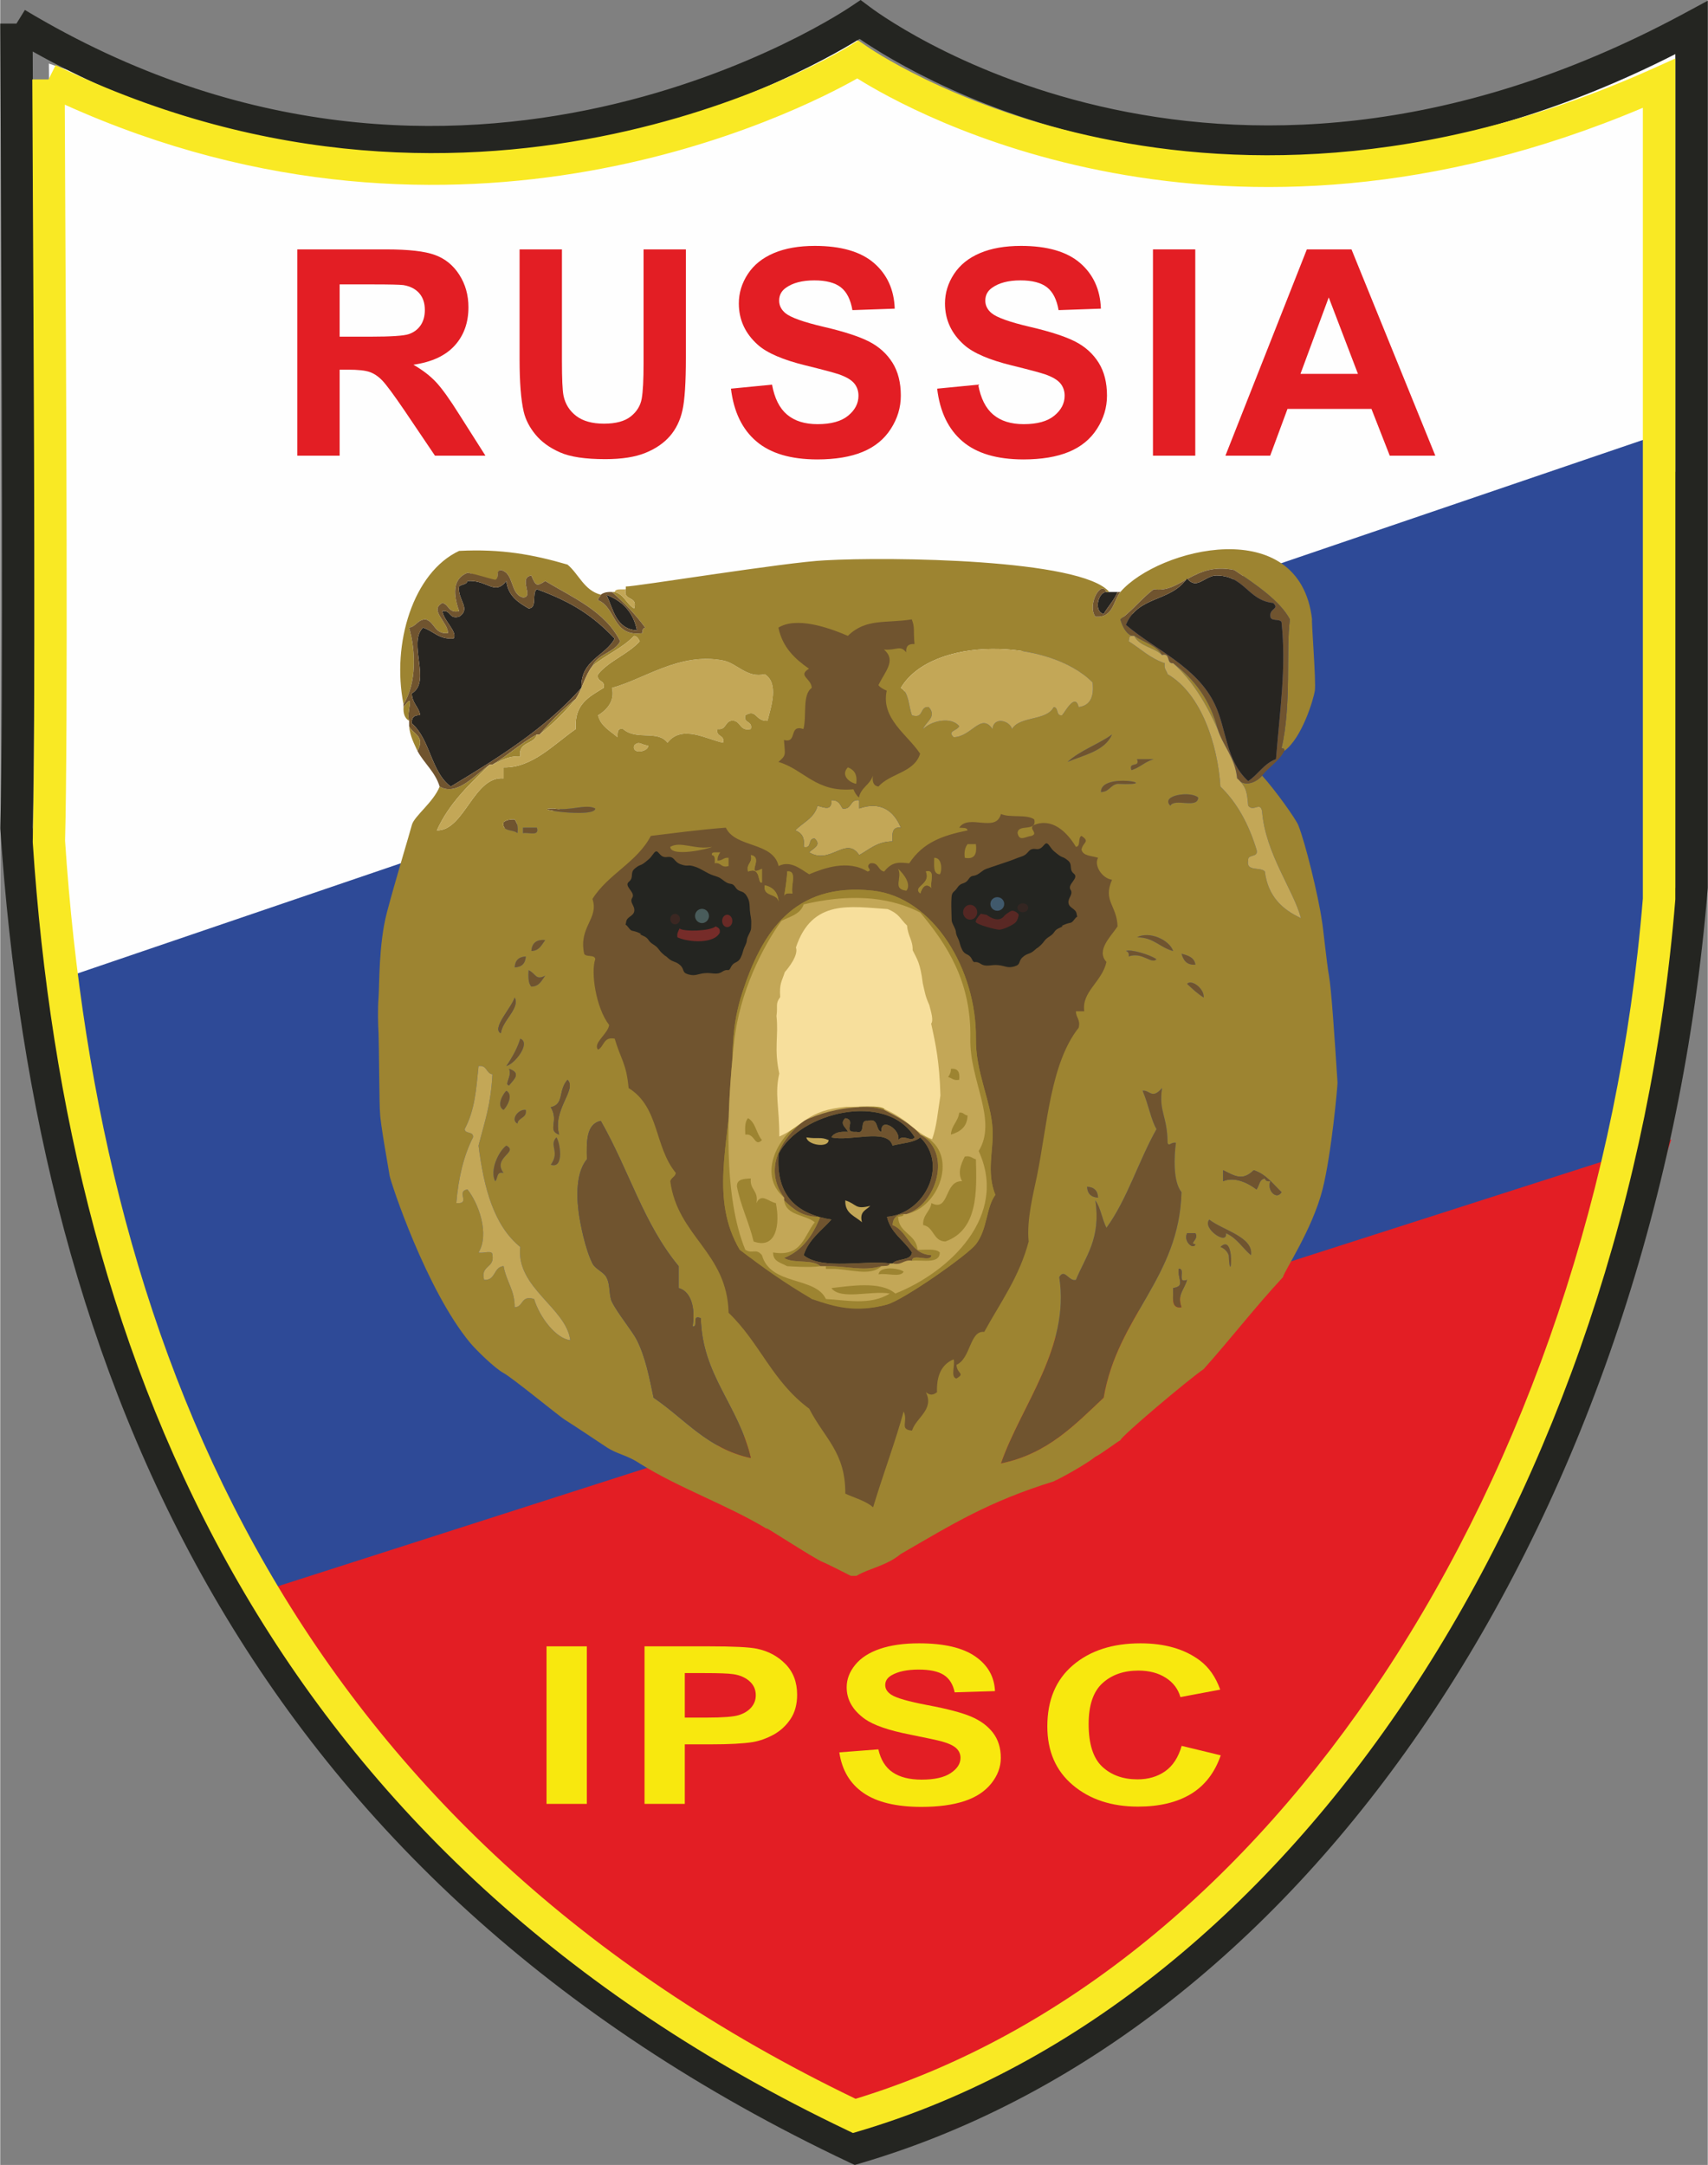 <?xml version="1.0" encoding="UTF-8"?>
<!DOCTYPE svg PUBLIC "-//W3C//DTD SVG 1.1//EN" "http://www.w3.org/Graphics/SVG/1.1/DTD/svg11.dtd">
<!-- Creator: CorelDRAW 2020 (64-Bit) -->
<svg xmlns="http://www.w3.org/2000/svg" xml:space="preserve" width="512px" height="649px" version="1.1" style="shape-rendering:geometricPrecision; text-rendering:geometricPrecision; image-rendering:optimizeQuality; fill-rule:evenodd; clip-rule:evenodd"
viewBox="0 0 425.31 539.26"
 xmlns:xlink="http://www.w3.org/1999/xlink"
 xmlns:xodm="http://www.corel.com/coreldraw/odm/2003">
 <rect x="0" y="0" width="425.31" height="539.26" fill="#808080" stroke="none"/>
 <defs>
  <style type="text/css">
   <![CDATA[
    .fil0 {fill:#FEFEFE}
    .fil2 {fill:#E31E24}
    .fil7 {fill:#F7DF9C}
    .fil17 {fill:#F9E924}
    .fil18 {fill:#F8E80E}
    .fil4 {fill:#C3A757}
    .fil6 {fill:#9D8431}
    .fil9 {fill:#762C29}
    .fil10 {fill:#6A2A26}
    .fil14 {fill:#592824}
    .fil13 {fill:#542723}
    .fil5 {fill:#70542F}
    .fil11 {fill:#3B2722}
    .fil15 {fill:#342622}
    .fil12 {fill:#495C5B}
    .fil16 {fill:#40596C}
    .fil3 {fill:#272521}
    .fil8 {fill:#242521}
    .fil1 {fill:#2E4A97}
   ]]>
  </style>
 </defs>
 <g id="Слой_x0020_1">
  <g id="_1999150367184">
   <polygon class="fil0" points="14.14,257 420.26,116.49 420.26,9.87 348.53,39.76 301.05,42.75 236.39,25.81 213.16,9.87 161.64,31.79 115.17,38.76 69.71,35.77 41.42,25.81 12.12,15.84 "/>
   <polygon class="fil1" points="411.16,287.33 63.64,402.48 34.35,343.69 15.15,278.92 8.08,246.28 415.21,107.52 "/>
   <polygon class="fil2" points="416.22,283.82 389.95,364.04 357.62,420.19 323.27,461.19 290.95,488.82 236.39,518.23 211.14,528.04 160.63,501.13 130.32,479.21 101.02,452.31 74.76,419.42 58.59,398.5 "/>
   <path class="fil3" d="M310.84 194.56c-5.64,-5.13 -5.3,-12.79 -8.31,-19.12 -4.47,-9.41 -14.82,-13.54 -22.15,-19.79 3.04,-7.39 11.13,-5.6 15.23,-11.61 2.29,2.93 4.14,-0.29 6.92,-0.68 7.41,-0.25 8.04,6.18 14.53,6.83 1.7,1.61 -1.03,1.27 -0.69,3.41 0.11,1.26 2.35,0.42 2.77,1.36 1.19,11.43 -0.35,21.25 -1.38,34.14 -3.04,1.1 -4.42,3.83 -6.92,5.46z"/>
   <path class="fil3" d="M112.22 195.92c-4.92,-3.56 -5.11,-11.8 -9.69,-15.7 -0.12,-1.49 0.57,-2.17 2.08,-2.05 -0.35,-2.15 -2.04,-2.99 -2.08,-5.46 4.95,-2.93 -1.11,-12.5 2.77,-16.38 2.61,0.83 3.91,2.97 7.61,2.73 1.13,-1.6 -2.45,-4.38 -2.77,-6.83 2.18,-0.33 1.57,2.1 4.16,1.37 3.11,-2 -0.48,-4.2 0,-7.51 0.55,-0.59 1.89,-0.41 2.07,-1.37 5.02,-0.36 6.7,3.8 9.69,0 0.41,3.69 2.91,5.32 5.54,6.83 2.29,-0.01 0.7,-3.86 2.07,-4.78 8.81,3.21 13.98,6.62 19.38,12.29 -2.4,4.46 -8.5,5.27 -8.3,12.29 -8.91,10.1 -20.66,17.4 -32.53,24.57z"/>
   <path class="fil3" d="M275.54 147.45c0.23,0 0.46,0.01 0.7,0.01 0.69,-0.01 1.38,0 2.07,0 -0.88,2.09 -2.36,3.59 -3.46,5.46 -2.55,-0.52 -1.44,-5.46 0.69,-5.47z"/>
   <path class="fil3" d="M150.97 148.14c3.97,1.55 6.73,4.28 7.62,8.87 -5.23,-0.3 -5.83,-5.17 -7.62,-8.87z"/>
   <path class="fil4" d="M191.11 179.54c-3.09,0.18 -2.66,-3.11 -5.53,-1.37 -0.52,2.1 1.9,1.32 1.38,3.42 -2.68,0.59 -2.46,-1.67 -4.15,-2.05 -2.45,-0.37 -1.7,2.42 -4.15,2.05 -0.52,2.1 1.9,1.31 1.38,3.41 -4.06,-0.83 -10.24,-4.64 -13.84,0 -2.46,-3.28 -7.69,-0.46 -11.07,-3.41 -1.48,-0.32 -1.32,0.97 -1.39,2.04 -1.82,-1.61 -4.17,-2.71 -4.84,-5.46 2.5,-1.52 4.22,-3.86 3.46,-6.82 8.11,-2.2 16.86,-8.91 27.68,-6.83 3.51,0.68 5.96,4.48 10.38,3.41 3.59,2.26 1.59,8.03 0.69,11.61z"/>
   <path class="fil5" d="M276.93 182.95c-1.82,4.13 -6.88,5.05 -11.08,6.83 3.11,-2.85 7.6,-4.34 11.08,-6.83z"/>
   <path class="fil4" d="M161.35 185.68c0.41,1.46 -4.13,2.48 -3.46,0 1.32,-1.28 1.74,-0.07 3.46,0z"/>
   <path class="fil5" d="M283.15 189.09c1.39,0 2.77,0.01 4.16,0.01 -2.16,0.6 -3.42,2.09 -5.54,2.73 -0.85,-2.21 2.24,-0.53 1.38,-2.74z"/>
   <path class="fil6" d="M209.11 191.14c1.49,0.58 2.44,1.68 2.07,4.1 -1.81,-0.34 -3.9,-2.22 -2.07,-4.1z"/>
   <path class="fil5" d="M274.16 197.29c-0.11,-5.18 16.49,-1.51 4.15,-2.05 -1.8,0.27 -2.09,2.04 -4.15,2.05z"/>
   <path class="fil5" d="M298.38 198.65c-0.05,2.91 -5.94,0.06 -6.92,2.05 -2.6,-2.62 5.04,-3.75 6.92,-2.05z"/>
   <path class="fil4" d="M207.03 199.33c1.73,-0.11 2.17,1.05 2.77,2.05 2.45,0.37 1.7,-2.41 4.15,-2.04 0,0.68 0,1.36 0,2.04 5.1,-1.8 8.53,0.33 10.38,4.78 -2.16,-0.31 -2.21,1.46 -2.08,3.41 -3.86,0.06 -5.78,2.03 -8.3,3.42 -3.29,-4.95 -7.18,2.56 -12.46,-0.69 0.92,-0.98 3.17,-1.72 1.39,-3.41 -1.82,-0.2 -0.55,2.65 -2.77,2.05 0.37,-2.42 -0.59,-3.52 -2.08,-4.1 1.89,-2.01 4.76,-3.04 5.54,-6.14 1.69,0.44 3.56,1.38 3.46,-1.37z"/>
   <path class="fil5" d="M148.21 201.38c0.07,2.49 -17.34,-0.01 -10.38,0 4,0.74 8.06,-1.25 10.38,0z"/>
   <path class="fil5" d="M128.14 204.11c0.58,0.8 0.91,1.83 0.69,3.42 -1.03,-1.03 -3.95,-0.21 -3.46,-2.73 0.61,-0.53 1.56,-0.74 2.77,-0.69z"/>
   <path class="fil5" d="M130.21 206.16c1.16,0 2.31,0 3.46,0 0.71,2.3 -2.15,1.06 -3.46,1.37 0,-0.46 0,-0.91 0,-1.37z"/>
   <path class="fil6" d="M177.27 210.94c-0.55,0.47 -10.31,2.67 -10.38,0 2.6,-1.53 6.28,0.84 10.38,0z"/>
   <path class="fil6" d="M240.94 210.26c0.69,0 1.38,0 2.08,0 0.28,2.33 -0.21,3.89 -2.77,3.41 -0.22,-1.58 0.11,-2.62 0.69,-3.41z"/>
   <path class="fil6" d="M177.27 212.99c-0.13,-0.58 0.27,-0.65 0.69,-0.69 0.47,0 0.93,0 1.39,0 -0.37,0.55 -0.72,1.11 -0.69,2.05 1.24,0.09 1.46,-0.83 2.76,-0.68 0,0.68 0,1.37 0,2.05 -1.95,0.56 -1.79,-0.96 -3.46,-0.68 0.06,-0.97 0.12,-1.94 -0.69,-2.05z"/>
   <path class="fil6" d="M232.63 213.67c2.12,-0.09 1.95,3.55 1.39,4.1 -1.77,-0.08 -1.37,-2.29 -1.39,-4.1z"/>
   <path class="fil6" d="M223.64 216.4c1.31,1.17 3.4,3.81 2.07,5.46 -3.65,-0.42 -0.9,-3.11 -2.07,-5.46z"/>
   <path class="fil6" d="M187.65 219.81c1.75,1.29 -0.64,2.4 0.69,4.1 -1.01,-0.59 -2.19,-1.02 -2.07,-2.73 0.61,-0.3 1.24,-0.6 1.38,-1.37z"/>
   <path class="fil5" d="M283.15 233.47c3.08,-1.65 8.08,0.66 9,3.41 -3.31,-0.83 -4.83,-3.42 -9,-3.41z"/>
   <path class="fil5" d="M135.75 234.15c-0.89,1.17 -1.43,2.68 -3.46,2.73 0.13,-1.92 1.2,-2.91 3.46,-2.73z"/>
   <path class="fil5" d="M280.38 236.88c1.06,-0.55 5.99,0.89 7.62,2.05 -1.22,1.37 -3.55,-1.93 -6.92,-0.69 0.11,-0.79 -0.15,-1.21 -0.7,-1.36z"/>
   <path class="fil5" d="M294.23 237.56c1.64,0.43 3.22,0.92 3.46,2.73 -2.22,0.14 -3,-1.14 -3.46,-2.73z"/>
   <path class="fil5" d="M130.91 238.24c-0.09,1.74 -1.01,2.65 -2.77,2.73 0.08,-1.73 1,-2.64 2.77,-2.73z"/>
   <path class="fil5" d="M131.6 241.66c1.87,0.84 1.72,2.63 4.15,1.36 -0.89,1.17 -1.43,2.69 -3.46,2.73 -0.8,-0.8 -0.78,-2.41 -0.69,-4.09z"/>
   <path class="fil5" d="M295.61 245.07c1.08,-1.24 4.34,1.15 4.15,3.41 -1.55,-0.97 -2.85,-2.19 -4.15,-3.41z"/>
   <path class="fil5" d="M129.52 258.72c2.75,0.97 -1.27,6.26 -3.46,6.83 1.36,-2.07 2.66,-4.21 3.46,-6.83z"/>
   <path class="fil6" d="M236.79 266.23c1.82,-0.2 2.27,0.95 2.07,2.73 -1.44,0.29 -1.83,-0.47 -2.77,-0.68 0.37,-0.55 0.73,-1.11 0.7,-2.05z"/>
   <path class="fil5" d="M284.54 271.69c1.74,-0.28 2.32,2.3 4.84,-0.68 -0.86,6.04 1.3,6.67 1.38,13.65 0.31,1.02 0.89,-0.27 2.08,0 -0.46,3.29 -0.77,9.62 1.39,12.29 -0.56,21.46 -15.89,30.78 -19.38,51.2 -7.21,6.77 -13.96,13.99 -25.6,16.38 5,-14.43 17.27,-28.89 14.53,-46.42 1.31,-2.32 2.42,1.17 4.15,0.69 2.38,-5.85 6.26,-10.22 4.84,-19.8 1.35,1.85 1.67,4.73 2.77,6.82 5.2,-7.15 8,-16.69 12.46,-24.57 -1.39,-2.39 -1.89,-5.83 -3.46,-9.56z"/>
   <path class="fil5" d="M126.06 271.69c1.91,1.06 0.07,4.1 -0.69,4.78 -1.91,-1.05 -0.07,-4.1 0.69,-4.78z"/>
   <path class="fil5" d="M130.91 276.47c0.32,2.14 -1.87,1.81 -2.08,3.41 -1.85,-1 0.29,-3.74 2.08,-3.41z"/>
   <path class="fil6" d="M238.86 277.15c1.12,-0.19 1.19,0.65 2.08,0.69 -0.07,2.88 -1.86,4.08 -4.15,4.78 0.15,-2.36 1.8,-3.24 2.07,-5.47z"/>
   <path class="fil6" d="M186.27 278.52c1.89,1.09 2.07,3.87 3.46,5.46 -1.88,1.86 -1.72,-1.77 -4.15,-1.36 -0.09,-1.69 -0.11,-3.29 0.69,-4.1z"/>
   <path class="fil5" d="M138.52 283.3c0.83,0.86 2.12,7.98 -1.39,6.82 2.38,-3.26 -0.53,-4.78 1.39,-6.82l0 0z"/>
   <path class="fil5" d="M200.8 283.3c3.12,0.49 3.46,-0.22 5.54,0.68 -0.07,2.06 -5.34,1.23 -5.54,-0.68l0 0z"/>
   <path class="fil5" d="M126.06 285.35c3.18,1.66 -3.56,2.96 -0.69,6.82 -1.86,-0.47 -1.34,1.41 -2.08,2.05 -1.42,-2.57 0.77,-7.42 2.77,-8.87z"/>
   <path class="fil7" d="M240.25 288.08c1.44,-0.29 1.83,0.46 2.77,0.68 0.21,8.01 0.55,17.59 -7.62,20.48 -3.11,-0.11 -2.78,-3.63 -5.53,-4.1 -0.11,-2.6 1.74,-3.28 2.07,-5.46 4.56,2.29 3.1,-5.61 7.62,-5.46 -1.14,-2.22 -0.27,-4.22 0.69,-6.14z"/>
   <path class="fil7" d="M186.96 293.54c-0.35,2.84 2.02,3.01 1.38,6.14 1.27,-2.59 2.85,-0.43 4.85,0 1.08,5.22 0.15,11.6 -5.54,9.56 -1.14,-4.8 -3.18,-8.7 -4.15,-13.65 -0.1,-1.92 1.69,-1.97 3.46,-2.05z"/>
   <path class="fil5" d="M270.7 295.58c1.76,0.09 2.68,1 2.76,2.74 -1.76,-0.09 -2.68,-1 -2.76,-2.74z"/>
   <path class="fil5" d="M210.49 299c2.97,0.94 2.32,2.36 6.23,1.36 -1,1.07 -2.79,1.35 -2.08,4.1 -1.65,-1.56 -4.3,-2.13 -4.15,-5.46z"/>
   <path class="fil5" d="M305.3 307.19c0.47,3.18 -6.06,-1.24 -4.15,-3.41 3.38,2.66 11.14,4.36 10.38,8.87 -2.13,-1.77 -3.5,-4.28 -6.23,-5.46z"/>
   <path class="fil5" d="M303.92 310.6c3.94,-3.83 2.47,10.92 2.07,2.05 -0.39,-0.98 -1.08,-1.67 -2.07,-2.05z"/>
   <path class="fil7" d="M205.65 316.06c0.46,0 0.92,0 1.38,0 0.11,0.8 1.26,0.58 2.08,0.69 -0.96,1.55 -4.82,0.25 -6.92,0.68 -0.72,-2.29 2.15,-1.06 3.46,-1.37z"/>
   <path class="fil7" d="M225.02 316.75c-0.73,1.55 -4.35,0.26 -6.23,0.68 0.13,-2.16 5.12,-1.58 6.23,-0.68z"/>
   <path class="fil5" d="M293.54 326.3c1.01,0.6 2.19,1.02 2.07,2.73 -3.39,0.59 1.85,3.55 -1.38,4.78 -1.59,-1.17 -0.26,-5.21 -0.69,-7.51z"/>
   <path class="fil5" d="M235.4 348.83c1.53,0.08 0.3,2.9 0.69,4.1 -0.69,0 -1.38,0 -2.07,0 -1.89,-1.86 1.79,-1.7 1.38,-4.1z"/>
   <path class="fil6" d="M276.24 147.45c-0.24,0 -0.47,0.01 -0.7,0.01 -1.38,-3.14 -4.86,3.25 -2.77,6.14 4.5,0.34 4.4,-3.86 6.23,-6.14 9.42,-10.9 44.67,-19.77 47.75,6.82 -0.23,0 1.04,15.51 0.69,17.75 -0.34,2.24 -3.22,11.83 -7.61,15.02 0.13,-0.58 -0.27,-0.65 -0.69,-0.68 2.54,-10.97 1.05,-24.42 2.08,-32.09 -2.42,-4.58 -8.46,-8.68 -13.84,-12.29 -10.04,-2.1 -13.38,5.85 -20.07,4.78 -3,2.27 -5.28,5.26 -8.31,7.51 0.55,1.74 1.26,3.31 2.77,4.1 -0.67,0.02 -0.54,0.83 -0.69,1.36 2.97,1.85 5.36,4.27 8.99,5.46 -0.29,1.43 0.48,1.81 0.69,2.73 8.45,4.9 12.51,17.68 13.16,27.99 4.19,4.05 7.07,9.41 8.99,15.7 0.61,2.19 -2.28,0.94 -2.07,2.73 -0.6,2.86 3.09,1.5 4.15,2.73 0.75,6.09 4.27,9.44 8.99,11.61 -1.84,-6.98 -8.88,-16.11 -9.68,-26.63 -0.51,-2.51 -2.09,0.3 -3.46,-1.36 -0.29,-3.23 -0.36,-4.66 -2.77,-6.83 1.74,2.37 4.85,1.01 6.23,-0.68 3.38,3.71 8.4,10.84 8.99,12.29 1.75,4.27 5.04,17.73 5.91,23.89 0.23,0.87 1.18,10.51 1.76,13.65 0.58,3.15 1.41,15.47 2.13,26.63 0,1.09 -1.52,17.85 -3.72,26.56 -2.56,10.11 -9.65,20.51 -9.86,21.9 -7.16,7.72 -12.73,15.03 -19.75,22.9 -4.27,2.98 -20.59,16.77 -20.76,17.74 -0.23,0 -5.36,3.82 -6.23,4.1 -1.38,1.21 -7.15,4.63 -10.38,6.14 -16.38,5.09 -25.19,10.64 -38.06,18.07 -3.69,3.03 -7.73,3.49 -11.07,5.46 -0.46,0 -0.92,0 -1.39,0 -3.28,-1.63 -5.19,-2.66 -6.92,-3.41 -2.04,-0.72 -16.35,-10.17 -13.84,-8.2 -9.99,-6.07 -21.96,-10.18 -31.83,-16.38 -3.2,-2.14 -5.62,-2.29 -8.31,-4.09 -2.68,-1.81 -8.99,-5.97 -10.38,-6.83 -1.38,-0.86 -13.03,-10.43 -15.22,-11.61 -2.19,-1.17 -6.88,-5.79 -8.31,-7.5 -10.99,-13.23 -19.83,-40.13 -20.07,-41.64 -0.23,-1.52 -2.39,-13.41 -2.39,-15.71 -0.19,-1.1 -0.26,-17.71 -0.37,-19.79 -0.12,-2.09 -0.23,-5.88 0,-8.88 0.23,-2.99 0,-13.27 2.07,-21.16 2.08,-7.89 5.65,-19.64 6.23,-21.84 0.58,-2.2 5.36,-5.63 6.92,-9.56 4.35,2.55 8.93,-3.06 12.46,-5.46 -4.98,4.88 -10.11,9.6 -13.15,16.38 6.87,0.08 9.15,-13.58 16.61,-12.97 0,-0.91 0,-1.82 0,-2.73 7.15,0.18 12.61,-5.85 17.99,-9.55 -0.49,-6.17 3.36,-8.07 6.92,-10.24 0.52,-2.1 -1.9,-1.31 -1.38,-3.42 2.79,-3.39 7.44,-4.94 10.38,-8.19 -0.31,-0.61 -0.61,-1.22 -1.39,-1.36 -2.89,3.06 -7.13,4.79 -10.38,7.51 1.33,-3.02 5.43,-3.29 6.92,-6.15 -3.72,-7.47 -11.66,-10.79 -18.68,-15.02 -2.22,1.49 -2.38,1.15 -3.46,-1.36 -3.41,0.52 0.81,5.45 -2.08,5.46 -3.31,-0.83 -2.11,-6.1 -5.53,-6.83 -1.44,0.18 -0.19,3 -1.39,3.42 -2.64,-0.58 -4.16,-2.27 -6.92,-2.73 -3.87,1.53 -3.48,5.55 -2.07,9.55 -2.68,0.6 -2.47,-1.66 -4.16,-2.04 -3.4,1.76 1.4,4.8 1.39,7.5 -3.37,0.37 -3.24,-2.72 -5.54,-3.41 -2.06,0.01 -2.35,1.78 -4.15,2.05 1.67,5.72 1.92,13.79 -1.39,19.11 -3.03,-15.13 2.43,-32.88 13.85,-38.22 10.48,-0.53 18.27,0.87 26.99,3.41 2.87,2.4 4.1,6.41 8.3,7.51 -0.13,0.55 -0.69,0.68 -0.69,1.36 4.6,1.84 3.52,9.27 11.07,8.19 -0.11,-0.79 0.15,-1.21 0.69,-1.36 -2.44,-3.28 -5.23,-6.22 -8.3,-8.87 0.23,-0.01 0.46,0 0.69,0 2.38,0.6 2.94,3.01 4.84,4.09 1,-3.25 -2.89,-1.7 -2.07,-4.78 0,-0.23 0,-0.45 0,-0.68 1.96,0.11 39.91,-6.07 49.59,-6.52 16.15,-0.91 63.87,-0.35 70.83,7.88zm-46.37 34.14l0 0c2.16,-2.15 7.12,-3.11 8.99,-0.69 -0.61,1.21 -3.07,1.13 -1.38,2.73 4.51,-0.11 6.76,-6.21 9.69,-2.04 0.24,-3.16 4.3,-2.12 4.84,0 1.97,-3.3 8.62,-1.97 10.38,-5.46 1.31,0.07 0.48,2.25 2.08,2.04 0.77,-0.82 3.27,-5.7 4.15,-2.04 2.85,-0.38 3.88,-2.55 3.46,-6.15 -10.94,-11.07 -40.02,-11.63 -47.75,1.37 2.06,1.15 1.86,4.53 2.77,6.82 3.06,0.98 1.81,-2.31 4.15,-2.04 2.23,2.39 -0.83,3.72 -1.38,5.46zm-39.45 -13.66l0 0c-4.42,1.07 -6.87,-2.73 -10.38,-3.41 -10.82,-2.09 -19.57,4.63 -27.68,6.83 0.76,2.96 -0.96,5.3 -3.46,6.82 0.67,2.75 3.02,3.85 4.84,5.46 0.07,-1.07 -0.09,-2.36 1.39,-2.04 3.38,2.95 8.61,0.14 11.07,3.41 3.6,-4.64 9.78,-0.83 13.84,0 0.52,-2.1 -1.9,-1.31 -1.38,-3.41 2.45,0.37 1.7,-2.42 4.15,-2.05 1.69,0.38 1.47,2.64 4.15,2.05 0.52,-2.1 -1.9,-1.32 -1.38,-3.42 2.87,-1.74 2.44,1.55 5.53,1.37 0.9,-3.58 2.9,-9.35 -0.69,-11.61zm75.43 21.85l0 0c4.2,-1.78 9.26,-2.7 11.08,-6.83 -3.48,2.49 -7.97,3.98 -11.08,6.83zm-107.96 -4.1l0 0c-0.67,2.48 3.87,1.46 3.46,0 -1.72,-0.07 -2.14,-1.28 -3.46,0zm123.88 6.15l0 0c2.12,-0.64 3.38,-2.13 5.54,-2.73 -1.39,-0.01 -2.77,0 -4.16,0 0.86,2.2 -2.23,0.52 -1.38,2.73zm-3.46 3.41l0 0c12.34,0.54 -4.26,-3.13 -4.15,2.05 2.06,-0.01 2.35,-1.78 4.15,-2.05zm13.15 5.46l0 0c0.98,-1.99 6.87,0.86 6.92,-2.05 -1.88,-1.7 -9.52,-0.57 -6.92,2.05zm-87.89 0l0 0c-0.78,3.1 -3.65,4.13 -5.54,6.14 1.49,0.58 2.45,1.68 2.08,4.1 2.22,0.6 0.95,-2.25 2.77,-2.05 1.78,1.69 -0.47,2.43 -1.39,3.41 5.28,3.25 9.17,-4.26 12.46,0.69 2.52,-1.39 4.44,-3.36 8.3,-3.42 -0.13,-1.95 -0.08,-3.72 2.08,-3.41 -1.85,-4.45 -5.28,-6.58 -10.38,-4.78 0,-0.68 0,-1.36 0,-2.04 -2.45,-0.37 -1.7,2.41 -4.15,2.04 -0.6,-1 -1.04,-2.16 -2.77,-2.04 0.1,2.74 -1.77,1.8 -3.46,1.36zm-65.74 0.68l0 0c-6.96,-0.01 10.45,2.49 10.38,0 -2.32,-1.25 -6.38,0.74 -10.38,0zm-12.46 3.42l0 0c-0.49,2.52 2.42,1.7 3.46,2.73 0.22,-1.59 -0.11,-2.62 -0.69,-3.42 -1.21,-0.05 -2.16,0.16 -2.77,0.69zm4.84 2.73l0 0c1.31,-0.31 4.17,0.93 3.46,-1.37 -1.15,0 -2.3,0 -3.46,0 0,0.46 0,0.91 0,1.37zm161.94 29.35l0 0c-0.92,-2.76 -5.93,-5.05 -9,-3.41 4.17,-0.01 5.69,2.58 9,3.41zm-159.86 0l0 0c2.03,-0.05 2.57,-1.56 3.46,-2.73 -2.26,-0.18 -3.33,0.81 -3.46,2.73zm148.79 1.36l0 0c3.37,-1.24 5.7,2.07 6.92,0.69 -1.63,-1.16 -6.56,-2.6 -7.62,-2.05 0.55,0.15 0.81,0.57 0.7,1.36zm16.61 2.05l0 0c-0.24,-1.81 -1.82,-2.3 -3.46,-2.73 0.46,1.59 1.24,2.87 3.46,2.73zm-169.55 0.68l0 0c1.76,-0.08 2.68,-0.99 2.77,-2.73 -1.77,0.09 -2.69,1 -2.77,2.73zm4.15 4.78l0 0c2.03,-0.04 2.57,-1.56 3.46,-2.73 -2.43,1.27 -2.28,-0.52 -4.15,-1.36 -0.09,1.68 -0.11,3.29 0.69,4.09zm167.47 2.73l0 0c0.19,-2.26 -3.07,-4.65 -4.15,-3.41 1.3,1.22 2.6,2.44 4.15,3.41zm-175.08 8.88l0 0c0.42,-3.25 4.79,-6.17 3.46,-8.88 -0.81,2.57 -5.79,7.71 -3.46,8.88zm1.38 8.19l0 0c2.19,-0.57 6.21,-5.86 3.46,-6.83 -0.8,2.62 -2.1,4.76 -3.46,6.83zm-10.38 15.7l0 0c0.08,1.29 2.29,0.47 2.08,2.05 -2.32,4.54 -3.64,10.07 -4.16,16.38 3.79,0.27 -0.22,-2.91 2.77,-3.41 2.73,3.36 5.58,11.08 2.77,15.7 1.01,0.37 3.58,-0.8 3.46,0.68 0.56,3.28 -3.04,2.47 -2.08,6.15 2.97,0.19 2.28,-3.22 4.85,-3.42 0.81,4.18 2.78,5.94 2.77,10.24 2.24,-0.07 1.47,-3.09 4.84,-2.05 1.39,4.64 5.53,9.9 9,10.24 -1.03,-8.07 -13.56,-13.07 -12.46,-23.21 -6.58,-5.34 -9.07,-14.72 -10.38,-25.25 1.61,-6.31 3.02,-9.96 3.46,-17.75 -1.63,-0.21 -1.29,-2.37 -3.46,-2.05 -0.61,5.9 -0.9,10.89 -3.46,15.7zm11.07 -10.92l0 0c1.38,-1.66 2.98,-3.02 0,-4.1 0.82,1.81 -1.32,4.02 0,4.1zm10.38 5.46l0 0c2.16,3.62 -1.02,5.69 2.08,6.83 -1.77,-6.19 4.56,-11.28 2.08,-13.66 -2.39,2.71 -0.73,6.07 -4.16,6.83zm150.87 5.46l0 0c-4.46,7.88 -7.26,17.42 -12.46,24.57 -1.1,-2.09 -1.42,-4.96 -2.77,-6.82 1.42,9.58 -2.46,13.95 -4.84,19.8 -1.73,0.48 -2.85,-3.01 -4.15,-0.69 2.74,17.53 -9.53,31.99 -14.53,46.42 11.64,-2.39 18.39,-9.61 25.6,-16.38 3.49,-20.42 18.82,-29.74 19.38,-51.2 -2.16,-2.67 -1.85,-9 -1.39,-12.29 -1.19,-0.27 -1.77,1.02 -2.08,0 -0.08,-6.98 -2.24,-7.61 -1.38,-13.65 -2.52,2.98 -3.1,0.4 -4.84,0.68 1.57,3.73 2.07,7.17 3.46,9.56zm-162.63 -4.78l0 0c0.76,-0.68 2.6,-3.72 0.69,-4.78 -0.76,0.68 -2.6,3.73 -0.69,4.78zm3.46 3.41l0 0c0.21,-1.61 2.4,-1.27 2.08,-3.41 -1.79,-0.33 -3.93,2.42 -2.08,3.41zm40.14 40.96l0 0c0,-1.82 0,-3.64 0,-5.46 -8.78,-10.63 -12.13,-23.39 -19.38,-36.18 -3.63,0.74 -3.57,5.13 -3.46,9.56 -2.38,2.87 -2.71,7.91 -2.08,12.97 0.38,2.98 1.66,9.37 3.46,12.97 0.71,1.41 2.74,2.09 3.46,3.41 1.06,1.92 0.59,4.52 1.39,6.15 1.44,2.92 5.1,7.29 6.23,9.55 2.18,4.37 3.11,9.41 4.15,14.34 7.8,5.28 13.42,12.7 24.22,15.02 -3.13,-13.28 -12.1,-20.53 -12.46,-34.82 -2.46,-1.06 -0.41,2.32 -2.07,2.05 0.63,-3.31 0.22,-8.57 -3.46,-9.56l0 0zm-31.84 -30.72l0 0c3.51,1.16 2.22,-5.96 1.39,-6.82 -1.92,2.04 0.99,3.56 -1.39,6.82zm-13.84 4.1l0 0c0.74,-0.64 0.22,-2.52 2.08,-2.05 -2.87,-3.86 3.87,-5.16 0.69,-6.82 -2,1.45 -4.19,6.3 -2.77,8.87zm189.62 2.05l0 0c0.7,-0.91 0.66,-2.54 2.08,-2.73 0.15,0.53 0.58,0.79 1.38,0.68 -0.92,2.34 1.55,4.76 2.77,2.73 -2.13,-2 -3.79,-4.45 -6.92,-5.46 -2.81,2.74 -4.65,1.47 -7.61,0 0,0.91 0,1.82 0,2.73 2.82,-1.23 6.27,0.47 8.3,2.05zm-39.45 2.05l0 0c-0.08,-1.74 -1,-2.65 -2.76,-2.73 0.08,1.73 1,2.64 2.76,2.73zm38.07 14.33l0 0c0.76,-4.51 -7,-6.21 -10.38,-8.87 -1.91,2.17 4.62,6.59 4.15,3.41 2.73,1.17 4.1,3.69 6.23,5.46zm-13.84 -2.73l0 0c-1.79,-0.17 0.95,-1.17 0,-2.73 -0.69,0 -1.39,0 -2.08,0 -0.94,2.14 1.65,4.18 2.08,2.73zm8.3 2.73l0 0c0.4,8.87 1.87,-5.88 -2.07,-2.05 0.99,0.38 1.68,1.07 2.07,2.05zm-13.84 8.19l0 0c0.09,2.18 -0.68,5.23 2.08,4.78 -1.12,-3.14 0.52,-4.07 1.38,-6.82 -2.72,1.09 -0.24,-2.95 -2.07,-2.74 -0.31,2.65 1.73,4.29 -1.39,4.78z"/>
   <path class="fil5" d="M319.83 187.05c-1.31,2.58 -3.83,3.96 -5.53,6.14 -1.38,1.69 -4.49,3.06 -6.23,0.68 -0.5,-5.19 -3.47,-7.96 -4.85,-12.28 -1.84,-7.28 -5.84,-12.45 -11.07,-16.39 -1.82,0.21 -0.54,-2.65 -2.77,-2.04 -1.43,-2.46 -4.62,-3.18 -6.92,-4.78 -0.23,0 -0.46,0 -0.69,0 -1.51,-0.79 -2.22,-2.36 -2.77,-4.1 3.03,-2.25 5.31,-5.24 8.31,-7.51 6.69,1.07 10.03,-6.88 20.07,-4.78 5.38,3.61 11.42,7.71 13.84,12.29 -1.03,7.67 0.46,21.12 -2.08,32.09 0.42,0.03 0.82,0.1 0.69,0.68zm-2.07 2.04l0 0c1.03,-12.88 2.57,-22.7 1.38,-34.13 -0.42,-0.94 -2.66,-0.1 -2.77,-1.36 -0.34,-2.15 2.39,-1.8 0.69,-3.41 -6.49,-0.65 -7.12,-7.08 -14.53,-6.83 -2.78,0.39 -4.63,3.61 -6.92,0.68 -4.1,6.01 -12.19,4.22 -15.23,11.61 7.33,6.25 17.68,10.39 22.15,19.79 3.01,6.33 2.67,13.99 8.31,19.12 2.5,-1.63 3.88,-4.36 6.92,-5.47z"/>
   <path class="fil5" d="M279 147.45c-1.83,2.29 -1.73,6.49 -6.23,6.15 -2.09,-2.89 1.39,-9.28 2.77,-6.14 -2.13,0 -3.24,4.94 -0.69,5.46 1.1,-1.87 2.58,-3.37 3.46,-5.46 0.23,-0.01 0.46,0 0.69,-0.01z"/>
   <path class="fil5" d="M100.45 175.44c3.31,-5.32 3.06,-13.39 1.39,-19.11 1.8,-0.27 2.09,-2.04 4.15,-2.05 2.3,0.69 2.17,3.78 5.54,3.41 0.01,-2.7 -4.79,-5.74 -1.39,-7.5 1.69,0.38 1.48,2.64 4.16,2.04 -1.41,-4 -1.8,-8.02 2.07,-9.55 2.76,0.46 4.28,1.15 6.92,1.73 1.2,-0.41 -0.05,-2.24 1.39,-2.42 3.42,0.73 2.22,6 5.53,6.83 2.89,-0.01 -1.33,-4.94 2.08,-5.46 1.08,2.51 1.24,2.85 3.46,1.36 7.02,4.23 14.96,7.55 18.68,15.02 -1.49,2.86 -5.6,3.13 -6.92,6.15 -1.82,2.3 -2.54,5.68 -4.15,8.19 -3.29,2.67 -6.28,5.63 -8.99,8.87 -0.24,0 -0.47,0 -0.7,0 -4.02,2.18 -7.18,5.2 -11.07,7.51 -0.23,0 -0.46,0 -0.69,0 -3.53,2.4 -8.11,8.01 -12.46,5.46 -1.12,-3.67 -3.85,-5.75 -5.53,-8.87 2.02,-3.75 -1.15,-4.18 -2.08,-6.15 0,-0.45 0,-0.91 0,-1.36 -0.79,-2.15 1.68,-7.53 -1.39,-3.41 0,-0.23 0,-0.46 0,-0.69zm44.3 -4.09l0 0c-0.2,-7.02 5.9,-7.83 8.3,-12.29 -5.4,-5.67 -10.57,-9.08 -19.38,-12.29 -1.37,0.92 0.22,4.77 -2.07,4.78 -2.63,-1.51 -5.13,-3.14 -5.54,-6.83 -2.99,3.8 -4.67,-0.36 -9.69,0 -0.18,0.96 -1.52,0.78 -2.07,1.37 -0.48,3.31 3.11,5.51 0,7.51 -2.59,0.73 -1.98,-1.7 -4.16,-1.37 0.32,2.45 3.9,5.23 2.77,6.83 -3.7,0.24 -5,-1.9 -7.61,-2.73 -3.88,3.88 2.18,13.45 -2.77,16.38 0.04,2.47 1.73,3.31 2.08,5.46 -1.51,-0.12 -2.2,0.56 -2.08,2.05 4.58,3.9 4.77,12.14 9.69,15.7 11.87,-7.18 23.62,-14.47 32.53,-24.57z"/>
   <path class="fil6" d="M103.92 187.05c-0.86,-1.89 -1.84,-3.66 -2.08,-6.15 0.93,1.97 4.1,2.4 2.08,6.15z"/>
   <path class="fil6" d="M101.84 179.54c-1.03,-0.58 -1.49,-1.72 -1.39,-3.41 3.07,-4.12 0.6,1.26 1.39,3.41z"/>
   <path class="fil5" d="M149.59 148.14c0.62,-0.53 1.56,-0.74 2.77,-0.68 3.07,2.65 5.86,5.59 8.3,8.87 -0.54,0.15 -0.8,0.57 -0.69,1.36 -7.55,1.08 -6.47,-6.35 -11.07,-8.19 0,-0.68 0.56,-0.81 0.69,-1.36zm9 8.87l0 0c-0.89,-4.59 -3.65,-7.32 -7.62,-8.87 1.79,3.69 2.39,8.57 7.62,8.87z"/>
   <path class="fil5" d="M193.83 156.33c4.43,-2.71 12.12,-0.17 17.3,2.05 4.54,-4.45 9.55,-3.06 15.91,-4.1 0.84,2.08 0.35,2.75 0.69,6.15 -1.5,-0.13 -2.2,0.55 -2.07,2.04 -1.6,-1.88 -2.29,-0.42 -5.54,-0.68 3.19,2.74 0.21,5.49 -1.38,8.88 0.51,0.63 1.26,1.03 2.07,1.36 -1.53,6.97 5.27,11.03 8.31,15.7 -1.42,4.74 -7.5,4.89 -10.38,8.19 -1.22,-0.16 -1.58,-1.17 -1.39,-2.73 -0.68,2.29 -2.99,2.96 -3.46,5.46 -0.64,-0.5 -1.04,-1.24 -1.38,-2.05 -9.39,0.85 -12.15,-4.85 -18.68,-6.82 2.07,-1.74 1.61,-1.73 1.38,-5.46 3.47,0.91 1.06,-3.96 4.84,-2.73 0.9,-3.22 -0.36,-8.55 2.08,-10.24 -0.11,-2.43 -3.59,-2.99 -0.69,-4.78 -3.51,-2.46 -6.6,-5.32 -7.61,-10.24zm19.37 38.91l0 0c0.37,-2.42 -0.58,-3.52 -2.07,-4.1 -1.83,1.88 0.26,3.76 2.07,4.1z"/>
   <path class="fil6" d="M282.46 158.38c2.3,1.59 5.49,2.32 6.92,4.78 -1.96,-1.94 -5.68,-2.13 -6.92,-4.78z"/>
   <path class="fil6" d="M122.6 190.46c3.89,-2.31 7.05,-5.33 11.07,-7.51 -0.64,2.56 -4.72,1.72 -4.15,5.46 -3.16,-0.15 -4.83,1.15 -6.92,2.05z"/>
   <path class="fil6" d="M134.37 182.95c2.71,-3.24 5.7,-6.2 8.99,-8.87 -2.71,3.24 -5.71,6.2 -8.99,8.87z"/>
   <path class="fil4" d="M143.36 174.08c1.61,-2.51 2.33,-5.89 4.15,-8.19 3.25,-2.72 7.49,-4.45 10.38,-7.51 0.78,0.14 1.08,0.75 1.39,1.36 -2.94,3.25 -7.59,4.8 -10.38,8.19 -0.52,2.11 1.9,1.32 1.38,3.42 -3.56,2.17 -7.41,4.07 -6.92,10.24 -5.38,3.7 -10.84,9.73 -17.99,9.55 0,0.91 0,1.82 0,2.73 -7.46,-0.61 -9.74,13.05 -16.61,12.97 3.04,-6.78 8.17,-11.5 13.15,-16.38 0.23,0 0.46,0 0.69,0 2.09,-0.9 3.76,-2.2 6.92,-2.05 -0.57,-3.74 3.51,-2.9 4.15,-5.46 0.23,0 0.46,0 0.7,0 3.28,-2.67 6.28,-5.63 8.99,-8.87z"/>
   <path class="fil6" d="M292.15 165.2c5.23,3.94 9.23,9.11 11.07,16.39 -2.83,-6.31 -6.24,-12.05 -11.07,-16.39z"/>
   <path class="fil4" d="M231.25 176.12c-2.34,-0.26 -1.09,3.03 -4.15,2.05 -0.9,-2.29 -0.71,-5.67 -2.77,-6.82 7.73,-13 36.81,-12.44 47.75,-1.37 0.42,3.6 -0.61,5.77 -3.46,6.15 -0.88,-3.67 -3.38,1.22 -4.15,2.04 -1.6,0.21 -0.77,-1.97 -2.08,-2.04 -1.76,3.49 -8.41,2.16 -10.38,5.46 -0.54,-2.12 -4.6,-3.16 -4.84,0 -2.93,-4.18 -5.18,1.93 -9.69,2.04 -1.69,-1.6 0.77,-1.52 1.38,-2.73 -1.87,-2.42 -6.83,-1.46 -8.99,0.69 0.55,-1.74 3.61,-3.07 1.38,-5.47z"/>
   <path class="fil5" d="M253.4 207.53c0.47,2.14 1.84,0.89 3.46,0.68 1.94,-0.67 -1.01,-1.82 0.69,-2.73 4.36,-1.79 8.1,1.61 10.38,5.46 1.28,-0.1 0.42,-2.31 1.38,-2.73 2.25,1.48 0.38,1.52 0,3.41 0.4,1.66 2.62,1.52 4.15,2.05 -1.12,1.77 0.93,5.14 3.47,5.46 -2.33,5.29 1.17,6.3 1.38,11.61 -1.68,2.55 -5.43,5.98 -2.77,8.87 -1.15,5.04 -6.23,7.39 -5.53,12.29 -0.7,0 -1.39,0 -2.08,0 -0.02,1.6 1.19,2.01 0.69,4.09 -7.04,8.88 -7.82,24.28 -10.38,36.87 -0.84,4.13 -2.65,11.04 -2.08,16.38 -2.33,8.84 -7.11,15.28 -11.07,22.52 -3.63,-0.43 -3.31,6.6 -6.92,8.2 0.15,2.33 2.28,2.05 0,3.41 -1.55,-0.3 -0.28,-3.37 -0.69,-4.78 -2.94,1.2 -4.3,3.95 -4.15,8.19 -1.03,0.79 -1.75,0.79 -2.77,0 2.15,4.33 -2.42,6.29 -3.46,9.56 -3.26,-0.29 -0.88,-2.18 -2.08,-4.78 -1.96,7.23 -5.05,15.43 -7.61,23.89 -1.82,-1.62 -4.57,-2.31 -6.92,-3.41 0.05,-10.32 -5.12,-13.65 -9,-21.16 -9.3,-6.89 -12.17,-16.28 -20.07,-23.89 -0.37,-15.12 -12.66,-18.93 -14.53,-32.77 0.25,-0.9 1.22,-1.07 1.39,-2.05 -5.43,-6.61 -4.04,-16.34 -11.77,-21.16 -0.53,-6.11 -1.95,-7.14 -3.46,-12.29 -2.87,-0.55 -2.6,1.99 -4.15,2.73 -1.36,-1.6 2.46,-3.91 2.77,-6.14 -3.31,-4.23 -4.62,-13.23 -3.46,-16.38 -0.11,-1.27 -2.35,-0.42 -2.77,-1.37 -1.43,-6.75 3.74,-8.7 2.07,-13.65 3.88,-6.19 11.09,-9.09 14.54,-15.7 4.18,-0.5 12.31,-1.59 18.68,-2.05 2.43,5.12 11.74,3.45 13.15,9.56 2.96,-1.5 5.45,0.77 7.61,2.05 3.69,-1.53 9.62,-3.71 14.54,-0.69 1.56,-0.38 -0.84,-1.06 0.69,-2.04 2.17,-0.33 1.83,1.83 3.46,2.04 2.1,-2.68 4.01,-2.23 6.23,-2.04 3.46,-5.26 8.34,-6.93 14.53,-8.2 -0.11,-0.8 -1.26,-0.57 -2.08,-0.68 2.33,-3.56 9.17,1.4 10.39,-3.41 2.2,1.01 6.45,0 8.3,1.36 0.76,3.26 -4.12,0.94 -4.15,3.42zm-86.51 3.41l0 0c0.07,2.67 9.83,0.47 10.38,0 -4.1,0.84 -7.78,-1.53 -10.38,0zm73.36 2.73l0 0c2.56,0.48 3.05,-1.08 2.77,-3.41 -0.7,0 -1.39,0 -2.08,0 -0.58,0.79 -0.91,1.83 -0.69,3.41zm-62.29 1.36l0 0c1.67,-0.28 1.51,1.25 3.46,0.69 0,-0.69 0,-1.37 0,-2.05 -1.3,-0.15 -1.52,0.77 -2.76,0.68 -0.03,-0.94 0.32,-1.5 0.69,-2.05 -0.46,0 -0.92,0 -1.39,0 -0.42,0.04 -0.82,0.11 -0.69,0.69 0.81,0.11 0.75,1.08 0.69,2.04zm11.77 4.78l0 0c0,-1.13 0,-2.27 0,-3.41 -4.3,2.15 0.65,-2.85 -2.77,-3.41 0.5,2.08 -1.19,2.01 -0.69,4.09 3.36,-1.33 2.25,3.18 3.46,2.73zm44.29 -2.04l0 0c0.56,-0.55 0.73,-4.19 -1.39,-4.1 0.02,1.81 -0.38,4.02 1.39,4.1zm-8.31 4.09l0 0c1.33,-1.65 -0.77,-4.29 -2.07,-5.46 1.17,2.35 -1.58,5.04 2.07,5.46zm-30.44 1.37l0 0c0.11,-0.8 1.09,-0.74 2.07,-0.68 -0.57,-1.72 1.35,-5.88 -1.38,-5.47 0.22,0.56 -0.7,6.17 -0.69,6.15zm33.9 -0.69l0 0c0.42,-1.4 1.34,-2.84 2.77,-1.36 -0.42,-1.41 1.12,-4.74 -1.38,-4.1 1.4,3.25 -3.53,3.74 -1.39,5.46zm-35.29 2.05l0 0c-0.18,-2.33 -1.41,-3.61 -3.46,-4.09 -0.49,2.99 3.12,1.92 3.46,4.09zm53.29 56.66l0 0c-0.4,-7.1 -4.26,-14.2 -4.15,-22.53 0.21,-17.18 -10.58,-35.17 -25.61,-36.86 -19.93,-2.23 -27.81,10.76 -32.53,25.26 -2.78,8.57 -2.34,14.08 -2.76,23.21 -0.69,14.94 -5.28,28.43 2.07,40.96 5.69,4.4 12.2,7.99 18,12.28 5.85,1.47 11.01,3.47 18.68,1.37 4.1,-1.12 20.08,-12.33 22.15,-15.02 2.94,-3.84 2.49,-9.12 4.84,-12.29 -2.3,-5.77 -0.4,-11.16 -0.69,-16.38z"/>
   <path class="fil6" d="M186.27 217.08c-0.5,-2.08 1.19,-2 0.69,-4.09 3.42,0.56 -1.53,5.56 2.77,3.41 0,1.14 0,2.28 0,3.41 -1.21,0.45 -0.1,-4.06 -3.46,-2.73z"/>
   <path class="fil6" d="M195.96 217.08c2.73,-0.41 0.81,3.75 1.38,5.47 -0.98,-0.07 -1.96,-0.12 -2.08,0.68 0,0.02 0.92,-5.58 0.7,-6.15z"/>
   <path class="fil6" d="M230.56 217.08c2.5,-0.64 0.96,2.69 1.38,4.1 -1.43,-1.48 -2.35,-0.04 -2.77,1.37 -2.14,-1.73 2.79,-2.22 1.39,-5.47z"/>
   <path class="fil6" d="M190.42 220.5c2.05,0.48 3.28,1.76 3.46,4.09 -0.34,-2.17 -3.95,-1.1 -3.46,-4.09z"/>
   <path class="fil6" d="M247.86 297.63c-2.35,3.17 -1.9,8.45 -4.84,12.29 -2.07,2.69 -18.05,13.9 -22.15,15.02 -7.67,2.1 -12.84,0.69 -18.68,-1.37 -6.81,-3.98 -12.31,-7.88 -18,-12.28 -7.35,-12.53 -2.76,-26.02 -2.07,-40.96 0.42,-9.13 -0.02,-14.64 2.76,-23.21 4.72,-14.5 12.6,-27.49 32.53,-25.26 15.03,1.68 25.82,19.68 25.61,36.86 -0.11,8.33 3.75,15.43 4.15,22.53 0.29,5.22 -1.61,10.62 0.69,16.38zm-4.15 -10.92l0 0c4.77,-7.8 -2.29,-17.43 -2.08,-27.99 0.29,-14.05 -5.7,-23.31 -12.46,-31.4 -8.61,-4.46 -18.79,-4.46 -29.06,-2.05 -0.76,2.44 -3.39,3.03 -5.54,4.1 -4.61,6.4 -10.42,17.74 -11.76,30.04 -1.98,18.18 -2.59,38.91 2.77,51.88 1.85,1.17 2.63,-0.49 4.15,1.36 2.14,7.67 13.31,5.24 15.92,10.92 4.84,0.2 10.99,1.7 15.91,-1.36 -4.46,-0.83 -12.34,1.71 -14.53,-1.37 4.59,-0.51 12.31,-1.83 15.92,1.37 13.64,-5.43 28.2,-19.42 20.76,-35.5z"/>
   <path class="fil4" d="M222.95 322.21c-3.61,-3.2 -11.33,-1.88 -15.92,-1.37 2.19,3.08 10.07,0.54 14.53,1.37 -4.92,3.06 -11.07,1.57 -15.91,1.36 -2.61,-5.68 -13.78,-3.25 -15.92,-10.92 -1.52,-1.85 -2.3,-0.19 -4.15,-1.36 -5.36,-12.97 -4.75,-33.7 -2.77,-51.88 1.34,-12.3 7.15,-23.64 11.76,-30.04 2.15,-1.07 4.78,-1.66 5.54,-4.1 10.27,-2.41 20.45,-2.41 29.06,2.05 6.76,8.09 12.75,17.35 12.46,31.4 -0.21,10.56 6.85,20.19 2.08,27.99 7.44,16.08 -7.12,30.07 -20.76,35.5zm-4.16 -4.78l0 0c1.88,-0.42 5.5,0.87 6.23,-0.68 -1.11,-0.91 -6.1,-1.48 -6.23,0.68zm17.3 -49.15l0 0c0.94,0.21 1.33,0.97 2.77,0.68 0.2,-1.78 -0.25,-2.93 -2.07,-2.73 0.03,0.94 -0.33,1.5 -0.7,2.05zm0.7 14.34l0 0c2.29,-0.7 4.08,-1.9 4.15,-4.78 -0.89,-0.04 -0.96,-0.88 -2.08,-0.69 -0.27,2.23 -1.92,3.11 -2.07,5.47zm-51.21 0l0 0c2.43,-0.41 2.27,3.22 4.15,1.36 -1.39,-1.59 -1.57,-4.37 -3.46,-5.46 -0.8,0.8 -0.78,2.41 -0.69,4.1zm53.98 11.6l0 0c-4.52,-0.15 -3.06,7.75 -7.62,5.46 -0.33,2.18 -2.18,2.86 -2.07,5.46 2.75,0.47 2.42,3.99 5.53,4.1 8.17,-2.89 7.83,-12.47 7.62,-20.48 -0.94,-0.22 -1.33,-0.97 -2.77,-0.68 -0.96,1.91 -1.83,3.92 -0.69,6.14zm-56.06 1.36l0 0c0.97,4.96 3.01,8.86 4.15,13.66 5.69,2.04 6.62,-4.34 5.54,-9.56 -2,-0.43 -3.58,-2.59 -4.85,0 0.64,-3.13 -1.73,-3.3 -1.38,-6.14 -1.77,0.08 -3.56,0.13 -3.46,2.04z"/>
   <path class="fil6" d="M195.27 298.32c-7.04,-5.99 -0.99,-16.09 4.84,-19.12 -5.24,4.19 -10.29,11.71 -4.84,19.12z"/>
   <path class="fil6" d="M195.27 299c2.22,2.13 4.5,4.2 8.99,4.09 -1.84,4.56 -4.4,8.41 -9,10.24 2.19,1.49 7.14,0.24 9,2.05 -2.57,0.45 -8.07,0 -8.3,0 -1.43,-0.87 -3.51,-1.09 -3.46,-3.41 7.22,1.21 7.7,-4.23 10.38,-7.51 -2.36,-2 -7.17,-1.58 -7.61,-5.46z"/>
   <path class="fil6" d="M205.65 316.06c0,-0.22 0,-0.45 0,-0.68 5.26,-0.08 9.09,1.35 13.84,0 -2.83,2.74 -8.22,0.57 -12.46,0.68 -0.46,0 -0.92,0 -1.38,0z"/>
   <path class="fil6" d="M225.02 302.41c-0.02,0.67 -0.84,0.53 -1.38,0.68 0.17,4.16 4.5,4.21 4.84,8.2 2,0.08 4.53,-0.38 5.54,0.68 -0.03,2.92 -4.15,1.82 -6.92,2.05 0.09,-1.96 4.75,0.59 4.84,-1.37 -5.46,-0.3 -5.61,-5.84 -9.69,-7.51 0.09,-1.73 1.01,-2.64 2.77,-2.73z"/>
   <path class="fil6" d="M225.71 302.41c7.49,-2.34 11.49,-15.43 3.46,-19.79 9.78,3.54 5.41,17.89 -3.46,19.79z"/>
   <path class="fil6" d="M213.95 275.1c2.17,0.14 5.08,-0.45 6.23,0.69 0,0.23 0,0.45 0,0.68 -1.73,-0.57 -3.71,-0.89 -6.23,-0.68 0,-0.23 0,-0.46 0,-0.69z"/>
   <path class="fil5" d="M128.14 248.48c1.33,2.71 -3.04,5.63 -3.46,8.88 -2.33,-1.17 2.65,-6.31 3.46,-8.88z"/>
   <path class="fil5" d="M126.75 266.23c2.98,1.08 1.38,2.44 0,4.1 -1.32,-0.08 0.82,-2.29 0,-4.1z"/>
   <path class="fil5" d="M141.29 268.96c2.48,2.38 -3.85,7.47 -2.08,13.66 -3.1,-1.14 0.08,-3.21 -2.08,-6.83 3.43,-0.76 1.77,-4.12 4.16,-6.83z"/>
   <path class="fil5" d="M200.11 279.2c3.94,-1.8 8.32,-3.16 13.84,-3.41 2.52,-0.21 4.5,0.11 6.23,0.68 3.33,1.72 6.66,3.44 8.99,6.15 8.03,4.36 4.03,17.46 -3.46,19.79 -0.23,0 -0.46,0 -0.69,0 -1.76,0.09 -2.68,1 -2.77,2.73 4.08,1.67 4.23,7.22 9.69,7.51 -0.09,1.96 -4.75,-0.59 -4.84,1.37 -2.19,-0.34 -2.44,1.23 -4.85,0.68 1.15,-1.37 4.55,-0.52 4.85,-2.73 -1.97,-3.07 -5.3,-4.79 -6.23,-8.88 9.33,-0.8 15.42,-12.79 8.3,-19.79 -1.61,1.36 -4.55,1.42 -6.92,2.05 -1.24,-4.47 -10.61,-0.92 -15.22,-2.05 0.64,-1.19 2.16,-1.51 4.15,-1.37 -0.61,-1.2 -2.19,-1.99 -0.69,-3.41 2.99,0.51 -1.01,3.69 2.77,3.41 2.51,0.66 0.58,-3.06 2.77,-2.73 2.93,-0.85 1.85,2.27 3.46,2.73 -0.3,-3.98 5.01,-0.41 4.15,2.05 1.45,-1.66 3.07,0.6 4.15,-0.68 -7.06,-11.63 -28.76,-6.17 -33.91,4.09 -0.78,10.56 4.62,15.02 13.15,16.39 -2.48,2.78 -5.64,4.9 -6.92,8.87 4.57,3.82 15.71,1.15 21.45,2.05 -0.11,0.8 -1.26,0.58 -2.07,0.68 -4.75,1.35 -8.58,-0.08 -13.84,0 -0.47,0 -0.93,0 -1.39,0 -1.86,-1.81 -6.81,-0.56 -9,-2.05 4.6,-1.83 7.16,-5.68 9,-10.24 -4.49,0.11 -6.77,-1.96 -9,-4.09 0.01,-0.23 0,-0.46 0,-0.68 -5.44,-7.41 -0.39,-14.93 4.85,-19.12z"/>
   <path class="fil3" d="M221.56 314.7c-5.74,-0.9 -16.88,1.77 -21.45,-2.05 1.28,-3.97 4.44,-6.09 6.92,-8.87 -8.53,-1.38 -13.93,-5.83 -13.15,-16.39 5.15,-10.26 26.85,-15.72 33.91,-4.09 -1.08,1.28 -2.7,-0.98 -4.15,0.68 0.86,-2.46 -4.45,-6.03 -4.15,-2.05 -1.61,-0.46 -0.53,-3.58 -3.46,-2.73 -2.19,-0.34 -0.26,3.39 -2.77,2.73 -3.78,0.27 0.22,-2.9 -2.77,-3.41 -1.5,1.42 0.08,2.21 0.69,3.41 -1.99,-0.14 -3.51,0.18 -4.15,1.37 4.61,1.13 13.98,-2.42 15.22,2.05 2.37,-0.63 5.31,-0.69 6.92,-2.05 7.12,7 1.03,18.99 -8.3,19.79 0.93,4.09 4.26,5.81 6.23,8.88 -0.3,2.21 -3.7,1.36 -4.85,2.73 -0.23,0 -0.46,0 -0.69,0zm-15.22 -30.72l0 0c-2.08,-0.9 -2.42,-0.19 -5.54,-0.68 0.2,1.91 5.47,2.74 5.54,0.68l0 0zm8.3 20.48l0 0c-0.71,-2.75 1.08,-3.03 2.08,-4.1 -3.91,1 -3.26,-0.42 -6.23,-1.36 -0.15,3.33 2.5,3.9 4.15,5.46z"/>
   <path class="fil5" d="M304.61 294.22c0,-0.91 0,-1.82 0,-2.73 2.96,1.47 4.8,2.74 7.61,0 3.13,1.01 4.79,3.46 6.92,5.46 -1.22,2.03 -3.69,-0.39 -2.77,-2.73 -0.8,0.11 -1.23,-0.15 -1.38,-0.68 -1.42,0.19 -1.38,1.82 -2.08,2.73 -2.03,-1.58 -5.48,-3.28 -8.3,-2.05z"/>
   <path class="fil5" d="M295.61 307.19c0.69,0 1.39,0 2.08,0 0.95,1.56 -1.79,2.57 0,2.73 -0.43,1.45 -3.02,-0.59 -2.08,-2.73z"/>
   <path class="fil5" d="M293.54 316.06c1.83,-0.21 -0.65,3.83 2.07,2.74 -0.86,2.75 -2.5,3.68 -1.38,6.82 -2.76,0.45 -1.99,-2.59 -2.08,-4.78 3.12,-0.49 1.08,-2.13 1.39,-4.78z"/>
   <path class="fil4" d="M289.38 163.16c2.23,-0.61 0.95,2.25 2.77,2.04 4.83,4.34 8.24,10.08 11.07,16.39 1.38,4.32 4.35,7.09 4.85,12.28 2.41,2.17 2.48,3.6 2.77,6.83 1.37,1.66 2.95,-1.15 3.46,1.36 0.8,10.52 7.84,19.65 9.68,26.63 -4.72,-2.17 -8.24,-5.52 -8.99,-11.61 -1.06,-1.23 -4.75,0.13 -4.15,-2.73 -0.21,-1.79 2.68,-0.54 2.07,-2.73 -1.92,-6.29 -4.8,-11.65 -8.99,-15.7 -0.65,-10.31 -4.71,-23.09 -13.16,-27.99 -0.21,-0.92 -0.98,-1.3 -0.69,-2.73 -3.63,-1.19 -6.02,-3.61 -8.99,-5.46 0.15,-0.53 0.02,-1.34 0.69,-1.36 0.23,0 0.46,0 0.69,0 1.24,2.65 4.96,2.84 6.92,4.78z"/>
   <path class="fil4" d="M153.05 147.45c0.21,-0.92 1.73,-0.56 2.77,-0.68 -0.82,3.08 3.07,1.53 2.07,4.78 -1.9,-1.08 -2.46,-3.49 -4.84,-4.1z"/>
   <path class="fil4" d="M119.14 265.55c2.17,-0.32 1.83,1.84 3.46,2.05 -0.44,7.79 -1.85,11.44 -3.46,17.75 1.31,10.53 3.8,19.91 10.38,25.25 -1.1,10.14 11.43,15.14 12.46,23.21 -3.47,-0.34 -7.61,-5.6 -9,-10.24 -3.37,-1.04 -2.6,1.99 -4.84,2.05 0.01,-4.3 -1.96,-6.06 -2.77,-10.24 -2.57,0.2 -1.88,3.61 -4.85,3.42 -0.96,-3.69 2.64,-2.87 2.08,-6.15 0.12,-1.48 -2.45,-0.31 -3.46,-0.68 2.81,-4.62 -0.04,-12.34 -2.77,-15.7 -2.99,0.5 1.02,3.68 -2.77,3.41 0.52,-6.31 1.84,-11.84 4.16,-16.38 0.21,-1.58 -2,-0.76 -2.08,-2.05 2.56,-4.81 2.85,-9.8 3.46,-15.7z"/>
   <path class="fil5" d="M172.43 330.4c1.66,0.27 -0.39,-3.11 2.07,-2.05 0.36,14.29 9.33,21.54 12.46,34.82 -10.8,-2.32 -16.42,-9.74 -24.22,-15.02 -1.04,-4.93 -1.97,-9.97 -4.15,-14.34 -1.13,-2.26 -4.79,-6.63 -6.23,-9.55 -0.8,-1.63 -0.33,-4.23 -1.39,-6.15 -0.72,-1.32 -2.75,-2 -3.46,-3.41 -1.8,-3.6 -3.08,-9.99 -3.46,-12.97 -0.63,-5.06 -0.3,-10.1 2.08,-12.97 -0.11,-4.43 -0.17,-8.82 3.46,-9.56 7.25,12.79 10.6,25.55 19.38,36.18 0,1.82 0,3.64 0,5.46 3.68,0.99 4.09,6.25 3.46,9.56z"/>
   <path class="fil8" d="M166.02 213.48c2.08,-0.29 1.61,1.17 3.53,1.83 1.93,0.66 1.56,-0.09 3.49,0.57 1.92,0.65 2.62,1.5 4.54,2.16 1.93,0.65 1.34,0.4 2.87,1.49 1.48,1.07 1.78,0.12 2.69,1.5 0.91,1.37 1.78,0.61 2.69,1.99 0.92,1.38 0.78,2.22 0.89,3.75 0.12,1.55 0.39,1.83 0.34,3.32 -0.05,1.62 0.04,1.36 -0.67,2.82 -0.71,1.47 -0.14,1.16 -0.84,2.63 -0.71,1.46 -0.42,1.54 -1.13,3.01 -0.71,1.46 -1.7,0.87 -2.41,2.34 -0.71,1.46 -0.6,0.14 -2.19,1.16 -1.43,0.91 -2.48,0.16 -4.36,0.35 -1.87,0.19 -2.29,0.81 -4.06,0.31 -1.71,-0.48 -0.88,-1.25 -2.04,-2.3 -1.17,-1.05 -1.79,-0.67 -2.96,-1.72 -1.16,-1.06 -0.23,-0.07 -1.4,-1.13 -1.16,-1.05 -0.94,-1.45 -2.35,-2.32 -1.56,-0.96 -0.85,-1.44 -2.61,-2.19 -1.76,-0.75 0.68,0.01 -1.07,-0.74 -1.76,-0.75 -1.57,-0.05 -2.56,-1.36 -0.86,-1.14 -0.7,-0.06 -0.5,-1.36 0.21,-1.3 1.82,-1.35 2.02,-2.65 0.21,-1.31 -1.27,-2.15 -0.5,-3.33 0.89,-1.35 -2.22,-2.87 -0.84,-3.98 1.37,-1.11 0.13,-2.21 1.51,-3.32 1.45,-1.18 1.18,-0.44 2.7,-1.67 1.37,-1.11 0.99,-0.85 2.02,-2.15 1.13,-1.45 1.19,1.27 3.2,0.99z"/>
   <path class="fil8" d="M258 211.49c-2.08,-0.29 -1.61,1.17 -3.54,1.83 -1.92,0.65 -1.44,0.58 -3.36,1.24 -1.93,0.66 -2.46,0.83 -4.39,1.48 -1.92,0.66 -1.33,0.41 -2.86,1.5 -1.48,1.06 -1.78,0.12 -2.69,1.49 -0.91,1.38 -1.78,0.62 -2.7,2 -0.91,1.37 -1.4,0.96 -1.51,2.49 -0.11,1.55 -0.04,3.08 0,4.58 0.05,1.62 -0.03,1.36 0.68,2.82 0.71,1.46 0.13,1.16 0.84,2.62 0.71,1.47 0.41,1.55 1.12,3.01 0.71,1.47 1.7,0.88 2.41,2.34 0.71,1.47 0.6,0.15 2.19,1.17 1.43,0.91 2.49,0.16 4.36,0.34 1.88,0.19 2.3,0.82 4.06,0.32 1.71,-0.49 0.88,-1.26 2.05,-2.3 1.16,-1.05 1.79,-0.67 2.95,-1.73 1.17,-1.05 0.23,-0.07 1.4,-1.12 1.17,-1.05 0.95,-1.45 2.36,-2.32 1.55,-0.97 0.85,-1.44 2.6,-2.19 1.76,-0.75 -0.68,0.01 1.08,-0.74 1.75,-0.75 1.56,-0.06 2.55,-1.37 0.87,-1.14 0.7,-0.05 0.5,-1.35 -0.2,-1.3 -1.82,-1.36 -2.02,-2.66 -0.2,-1.3 1.28,-2.14 0.51,-3.32 -0.89,-1.36 2.21,-2.88 0.84,-3.99 -1.38,-1.11 -0.14,-2.21 -1.52,-3.32 -1.45,-1.17 -1.17,-0.43 -2.69,-1.66 -1.38,-1.11 -1,-0.85 -2.02,-2.16 -1.13,-1.44 -1.2,1.28 -3.2,1z"/>
   <path class="fil9" d="M168.68 233.48c2.83,1.29 9.17,1.66 10.55,-1.19 0,-0.68 0.12,-1.02 -1.03,-1.54 -1.39,1.2 -7.96,1.37 -9,0.52 -0.35,0.79 -0.69,1.25 -0.52,2.21z"/>
   <path class="fil10" d="M182.35 229.39c0,0.85 -0.57,1.54 -1.27,1.54 -0.7,0 -1.27,-0.69 -1.27,-1.54 0,-0.85 0.57,-1.54 1.27,-1.54 0.7,0 1.27,0.69 1.27,1.54z"/>
   <path class="fil11" d="M169.31 228.93c0,0.73 -0.54,1.31 -1.21,1.31 -0.67,0 -1.21,-0.58 -1.21,-1.31 0,-0.72 0.54,-1.3 1.21,-1.3 0.67,0 1.21,0.58 1.21,1.3z"/>
   <path class="fil12" d="M176.53 228.15c0,0.98 -0.78,1.78 -1.73,1.78 -0.96,0 -1.74,-0.79 -1.74,-1.78 0,-0.98 0.78,-1.77 1.74,-1.77 0.95,0 1.73,0.79 1.73,1.77z"/>
   <path class="fil13" d="M243.34 227.23c0,1.02 -0.79,1.84 -1.75,1.84 -0.98,0 -1.76,-0.82 -1.76,-1.84 0,-1.02 0.78,-1.85 1.76,-1.85 0.96,0 1.75,0.83 1.75,1.85z"/>
   <path class="fil14" d="M242.97 229.59c0,0.66 4.79,1.92 5.76,1.99 0.97,0.07 3.66,-1.25 4.19,-1.84 0.52,-0.59 0.67,-1.33 0.74,-1.77 0.08,-0.45 -1.05,-1.19 -1.64,-1.11 -0.6,0.07 -1.87,1.18 -1.87,1.18 0,0 -0.6,1.03 -1.87,0.96 -1.27,-0.08 -2.55,-1.11 -2.55,-1.11l-1.49 -0.29c0,0 -1.27,1.32 -1.27,1.99z"/>
   <path class="fil15" d="M256.06 226.12c0,0.61 -0.61,1.11 -1.35,1.11 -0.74,0 -1.35,-0.5 -1.35,-1.11 0,-0.61 0.61,-1.11 1.35,-1.11 0.74,0 1.35,0.5 1.35,1.11z"/>
   <path class="fil16" d="M250.07 225.16c0,0.94 -0.77,1.7 -1.72,1.7 -0.95,0 -1.72,-0.76 -1.72,-1.7 0,-0.94 0.77,-1.69 1.72,-1.69 0.95,0 1.72,0.76 1.72,1.69z"/>
   <path class="fil7" d="M210.88 275.67c-10.15,0.91 -10.5,4.59 -16.84,7.43 0.05,-7.43 -1.19,-10.45 0,-15.7 -1.35,-6.19 -0.14,-9.31 -0.69,-14.33 0.37,-2.59 -0.35,-3 0.92,-4.71 -0.23,-3.41 0.38,-3.79 1.15,-6.22 0.93,-1.06 3.46,-4.24 2.77,-6.14 4.02,-12.13 13.61,-10.17 22.84,-9.56 3,1.22 3.07,2.44 4.84,4.1 0.22,2.72 1.47,3.63 1.39,6.14 1.15,2.35 1.89,3.13 2.53,8.27 0.58,2.44 0.58,3.06 1.62,5.39 0.48,1.83 1.1,3.89 0.46,4.62 1.15,5.23 2.08,9.56 2.31,17.9 -0.69,4.4 -0.93,7.76 -2.08,10.92 -4.45,-1.75 -5.54,-4.7 -11.76,-7.5 -1.15,-1.15 -7.29,-0.47 -9.46,-0.61z"/>
   <path class="fil8" d="M6.14 2.48c108.89,65.43 205.49,-0.69 205.77,-0.88l2.39 -1.6 2.3 1.72c0.25,0.19 84.83,65.2 202.74,1.67l5.97 -3.22 0 6.71 0 214.24 -0.02 0.31c-6.23,75.86 -30.5,147.83 -68.21,204.71 -36.41,54.9 -85.36,95.8 -142.77,112.69l-1.47 0.43 -1.42 -0.66c-74.56,-35.27 -125.14,-83.9 -158.22,-140.99 -33.04,-57 -48.6,-122.35 -53.18,-191.19l0 -0.34c0.78,-28.75 0.34,-122.36 0.11,-171.58 -0.07,-15.79 -0.13,-27.52 -0.13,-28.62l4.04 0 2.1 -3.4zm207.91 7.21c-15.49,9.59 -105.08,59.63 -205.96,3.14 0.02,6.1 0.05,13.11 0.09,21.64 0.23,49.15 0.67,142.49 -0.11,171.55 4.52,67.65 19.77,131.81 52.13,187.63 32.12,55.4 81.13,102.67 153.28,137.11 54.85,-16.59 101.76,-56.07 136.84,-108.98 36.96,-55.74 60.76,-126.32 66.91,-200.79l0 -207.51c-108.17,54.97 -188.76,6.06 -203.18,-3.79l0 0z"/>
   <path class="fil17" d="M13.8 16.23c107.18,51.87 197.42,-4.6 197.68,-4.76l2.25 -1.38 2.17 1.49c0.23,0.16 81.05,57 195.61,5.56l5.72 -2.57 0 6.18 0 203.2 -0.02 0.31c-5.94,72.87 -29.52,142.27 -65.86,197.23 -35.26,53.3 -82.55,93.07 -137.47,109.37l-1.49 0.44 -1.42 -0.68c-71.15,-33.94 -119.7,-81.03 -151.56,-136.26 -31.81,-55.13 -46.94,-118.29 -51.31,-184.54l0 -0.35c0.74,-27.32 0.28,-113.82 0.03,-160.81 -0.08,-15.68 -0.14,-27.49 -0.14,-28.87l4.04 0 1.77 -3.56zm199.67 3.31c-14.55,8.24 -98.54,51.17 -197.39,6.53 0.02,6.2 0.06,13.54 0.1,22.56 0.25,46.91 0.71,133.15 -0.03,160.78 4.31,65.1 19.13,127.08 50.26,181.03 30.88,53.51 77.87,99.21 146.64,132.34 52.39,-16.01 97.62,-54.34 131.54,-105.62 35.59,-53.82 58.7,-121.84 64.55,-193.33l0 -196.98c-104.95,44.38 -181.99,1.27 -195.67,-7.31l0 0z"/>
   <path class="fil2" d="M74 113.5l0 -51.38 22.14 0c5.57,0 9.62,0.46 12.14,1.39 2.53,0.92 4.55,2.56 6.06,4.92 1.52,2.36 2.28,5.07 2.28,8.11 0,3.85 -1.15,7.04 -3.44,9.55 -2.29,2.52 -5.71,4.1 -10.27,4.76 2.27,1.3 4.14,2.74 5.61,4.3 1.48,1.57 3.47,4.34 5.97,8.34l6.36 10.01 -12.57 0 -7.56 -11.2c-2.71,-3.98 -4.56,-6.48 -5.56,-7.52 -1,-1.04 -2.05,-1.74 -3.17,-2.13 -1.12,-0.38 -2.89,-0.57 -5.31,-0.57l-2.14 0 0 21.42 -10.54 0zm10.54 -29.64l0 0 7.77 0c5.04,0 8.19,-0.21 9.44,-0.63 1.25,-0.42 2.23,-1.15 2.94,-2.17 0.71,-1.03 1.07,-2.31 1.07,-3.85 0,-1.73 -0.47,-3.12 -1.4,-4.18 -0.94,-1.07 -2.26,-1.74 -3.96,-2.02 -0.85,-0.11 -3.4,-0.17 -7.66,-0.17l-8.2 0 0 13.02z"/>
   <path class="fil2" d="M129.36 62.12l10.55 0 0 27.84c0,4.42 0.13,7.28 0.39,8.59 0.44,2.11 1.5,3.79 3.18,5.07 1.68,1.27 3.98,1.91 6.89,1.91 2.96,0 5.19,-0.6 6.7,-1.81 1.5,-1.2 2.4,-2.68 2.71,-4.43 0.31,-1.76 0.46,-4.67 0.46,-8.73l0 -28.44 10.54 0 0 26.98c0,6.17 -0.28,10.53 -0.85,13.08 -0.56,2.54 -1.61,4.69 -3.13,6.45 -1.53,1.75 -3.56,3.15 -6.11,4.18 -2.56,1.04 -5.89,1.56 -10,1.56 -4.96,0 -8.72,-0.56 -11.28,-1.7 -2.56,-1.13 -4.59,-2.6 -6.08,-4.41 -1.49,-1.81 -2.47,-3.71 -2.94,-5.7 -0.68,-2.94 -1.03,-7.29 -1.03,-13.03l0 -27.41z"/>
   <path class="fil2" d="M182.01 96.81l10.23 -1c0.62,3.39 1.86,5.88 3.74,7.46 1.88,1.59 4.41,2.38 7.59,2.38 3.38,0 5.92,-0.7 7.64,-2.12 1.71,-1.41 2.56,-3.06 2.56,-4.95 0,-1.22 -0.36,-2.25 -1.07,-3.1 -0.72,-0.86 -1.98,-1.6 -3.77,-2.23 -1.23,-0.42 -4.02,-1.17 -8.38,-2.24 -5.61,-1.38 -9.54,-3.08 -11.81,-5.09 -3.18,-2.82 -4.77,-6.27 -4.77,-10.34 0,-2.61 0.75,-5.06 2.25,-7.34 1.5,-2.28 3.66,-4.01 6.48,-5.2 2.82,-1.2 6.22,-1.79 10.21,-1.79 6.51,0 11.41,1.42 14.71,4.26 3.29,2.84 5.02,6.63 5.18,11.37l-10.54 0.37c-0.45,-2.63 -1.4,-4.52 -2.87,-5.68 -1.47,-1.15 -3.67,-1.73 -6.61,-1.73 -3.03,0 -5.4,0.62 -7.11,1.86 -1.11,0.79 -1.66,1.85 -1.66,3.18 0,1.21 0.52,2.25 1.56,3.12 1.32,1.09 4.53,2.24 9.63,3.43 5.1,1.19 8.87,2.43 11.31,3.7 2.44,1.27 4.35,3.02 5.74,5.23 1.38,2.21 2.07,4.94 2.07,8.19 0,2.94 -0.83,5.7 -2.49,8.27 -1.65,2.58 -3.99,4.49 -7.02,5.74 -3.03,1.25 -6.81,1.88 -11.32,1.88 -6.58,-0.01 -11.63,-1.5 -15.16,-4.51 -3.52,-3 -5.63,-7.37 -6.32,-13.12l0 0z"/>
   <path class="fil2" d="M233.37 96.81l10.22 -1c0.62,3.39 1.86,5.88 3.74,7.46 1.88,1.59 4.41,2.38 7.6,2.38 3.37,0 5.91,-0.7 7.63,-2.12 1.71,-1.41 2.56,-3.06 2.56,-4.95 0,-1.22 -0.36,-2.25 -1.07,-3.1 -0.72,-0.86 -1.98,-1.6 -3.77,-2.23 -1.23,-0.42 -4.02,-1.17 -8.38,-2.24 -5.61,-1.38 -9.54,-3.08 -11.8,-5.09 -3.19,-2.82 -4.78,-6.27 -4.78,-10.34 0,-2.61 0.75,-5.06 2.25,-7.34 1.5,-2.28 3.66,-4.01 6.48,-5.2 2.82,-1.2 6.22,-1.79 10.21,-1.79 6.51,0 11.41,1.42 14.71,4.26 3.29,2.84 5.02,6.63 5.18,11.37l-10.54 0.37c-0.45,-2.63 -1.4,-4.52 -2.87,-5.68 -1.47,-1.15 -3.67,-1.73 -6.61,-1.73 -3.03,0 -5.4,0.62 -7.11,1.86 -1.11,0.79 -1.66,1.85 -1.66,3.18 0,1.21 0.52,2.25 1.56,3.12 1.32,1.09 4.53,2.24 9.63,3.43 5.1,1.19 8.87,2.43 11.31,3.7 2.44,1.27 4.36,3.02 5.74,5.23 1.38,2.21 2.07,4.94 2.07,8.19 0,2.94 -0.83,5.7 -2.49,8.27 -1.65,2.58 -3.99,4.49 -7.02,5.74 -3.03,1.25 -6.8,1.88 -11.32,1.88 -6.58,-0.01 -11.63,-1.5 -15.16,-4.51 -3.52,-3 -5.63,-7.37 -6.31,-13.12l0 0z"/>
   <polygon class="fil2" points="287.12,113.5 287.12,62.12 297.66,62.12 297.66,113.5 "/>
   <path class="fil2" d="M357.45 113.5l-11.35 0 -4.56 -11.65 -20.91 0 -4.31 11.65 -11.15 0 20.28 -51.38 11.12 0 20.88 51.38zm-19.27 -20.37l0 0 -7.28 -19.05 -7.04 19.05 14.32 0z"/>
   <polygon class="fil18" points="136.07,449.32 136.07,410.08 146.11,410.08 146.11,449.32 "/>
   <path class="fil18" d="M160.48 449.32l0 -39.24 16.07 0c6.1,0 10.07,0.2 11.92,0.59 2.84,0.59 5.22,1.87 7.14,3.84 1.92,1.97 2.88,4.51 2.88,7.63 0,2.41 -0.56,4.43 -1.66,6.07 -1.11,1.64 -2.51,2.93 -4.21,3.87 -1.71,0.93 -3.44,1.55 -5.19,1.85 -2.4,0.38 -5.86,0.56 -10.39,0.56l-6.53 0 0 14.83 -10.03 0zm10.03 -32.58l0 0 0 11.09 5.49 0c3.95,0 6.59,-0.2 7.93,-0.61 1.33,-0.41 2.37,-1.05 3.13,-1.92 0.75,-0.87 1.13,-1.88 1.13,-3.04 0,-1.42 -0.53,-2.59 -1.59,-3.52 -1.06,-0.92 -2.4,-1.5 -4.03,-1.73 -1.2,-0.18 -3.6,-0.27 -7.21,-0.27l-4.85 0z"/>
   <path class="fil18" d="M209 436.49l9.72 -0.75c0.59,2.59 1.77,4.5 3.55,5.71 1.79,1.22 4.19,1.83 7.22,1.83 3.21,0 5.63,-0.54 7.25,-1.63 1.63,-1.08 2.44,-2.34 2.44,-3.79 0,-0.93 -0.34,-1.72 -1.03,-2.38 -0.68,-0.65 -1.87,-1.22 -3.58,-1.7 -1.16,-0.32 -3.82,-0.89 -7.97,-1.72 -5.33,-1.05 -9.08,-2.35 -11.23,-3.88 -3.02,-2.16 -4.54,-4.79 -4.54,-7.9 0,-2 0.71,-3.87 2.14,-5.61 1.42,-1.74 3.48,-3.06 6.16,-3.97 2.68,-0.91 5.92,-1.37 9.72,-1.37 6.19,0 10.85,1.08 13.99,3.25 3.13,2.16 4.77,5.04 4.93,8.65l-10.04 0.31c-0.42,-2.01 -1.33,-3.46 -2.72,-4.34 -1.39,-0.89 -3.48,-1.33 -6.27,-1.33 -2.87,0 -5.12,0.48 -6.74,1.42 -1.05,0.61 -1.57,1.42 -1.57,2.44 0,0.93 0.49,1.72 1.48,2.38 1.25,0.84 4.3,1.71 9.15,2.63 4.84,0.91 8.42,1.85 10.74,2.83 2.32,0.98 4.14,2.32 5.45,4.01 1.31,1.7 1.97,3.79 1.97,6.29 0,2.26 -0.79,4.38 -2.36,6.35 -1.58,1.98 -3.8,3.45 -6.68,4.4 -2.88,0.96 -6.47,1.45 -10.77,1.45 -6.25,-0.01 -11.05,-1.16 -14.4,-3.47 -3.36,-2.32 -5.36,-5.69 -6.01,-10.11z"/>
   <path class="fil18" d="M294.27 434.87l9.73 2.36c-1.49,4.32 -3.97,7.53 -7.43,9.63 -3.46,2.09 -7.85,3.14 -13.17,3.14 -6.58,0 -12,-1.78 -16.23,-5.35 -4.24,-3.57 -6.36,-8.44 -6.36,-14.63 0,-6.55 2.13,-11.63 6.39,-15.25 4.26,-3.63 9.87,-5.44 16.81,-5.44 6.07,0 11,1.43 14.79,4.27 2.25,1.69 3.94,4.1 5.07,7.26l-9.91 1.86c-0.59,-2.04 -1.81,-3.65 -3.68,-4.83 -1.86,-1.18 -4.12,-1.77 -6.79,-1.77 -3.68,0 -6.66,1.05 -8.95,3.14 -2.29,2.09 -3.44,5.48 -3.44,10.17 0,4.97 1.13,8.51 3.38,10.62 2.26,2.11 5.19,3.16 8.8,3.16 2.66,0 4.95,-0.67 6.87,-2.01 1.91,-1.34 3.29,-3.45 4.12,-6.33z"/>
  </g>
 </g>
</svg>
